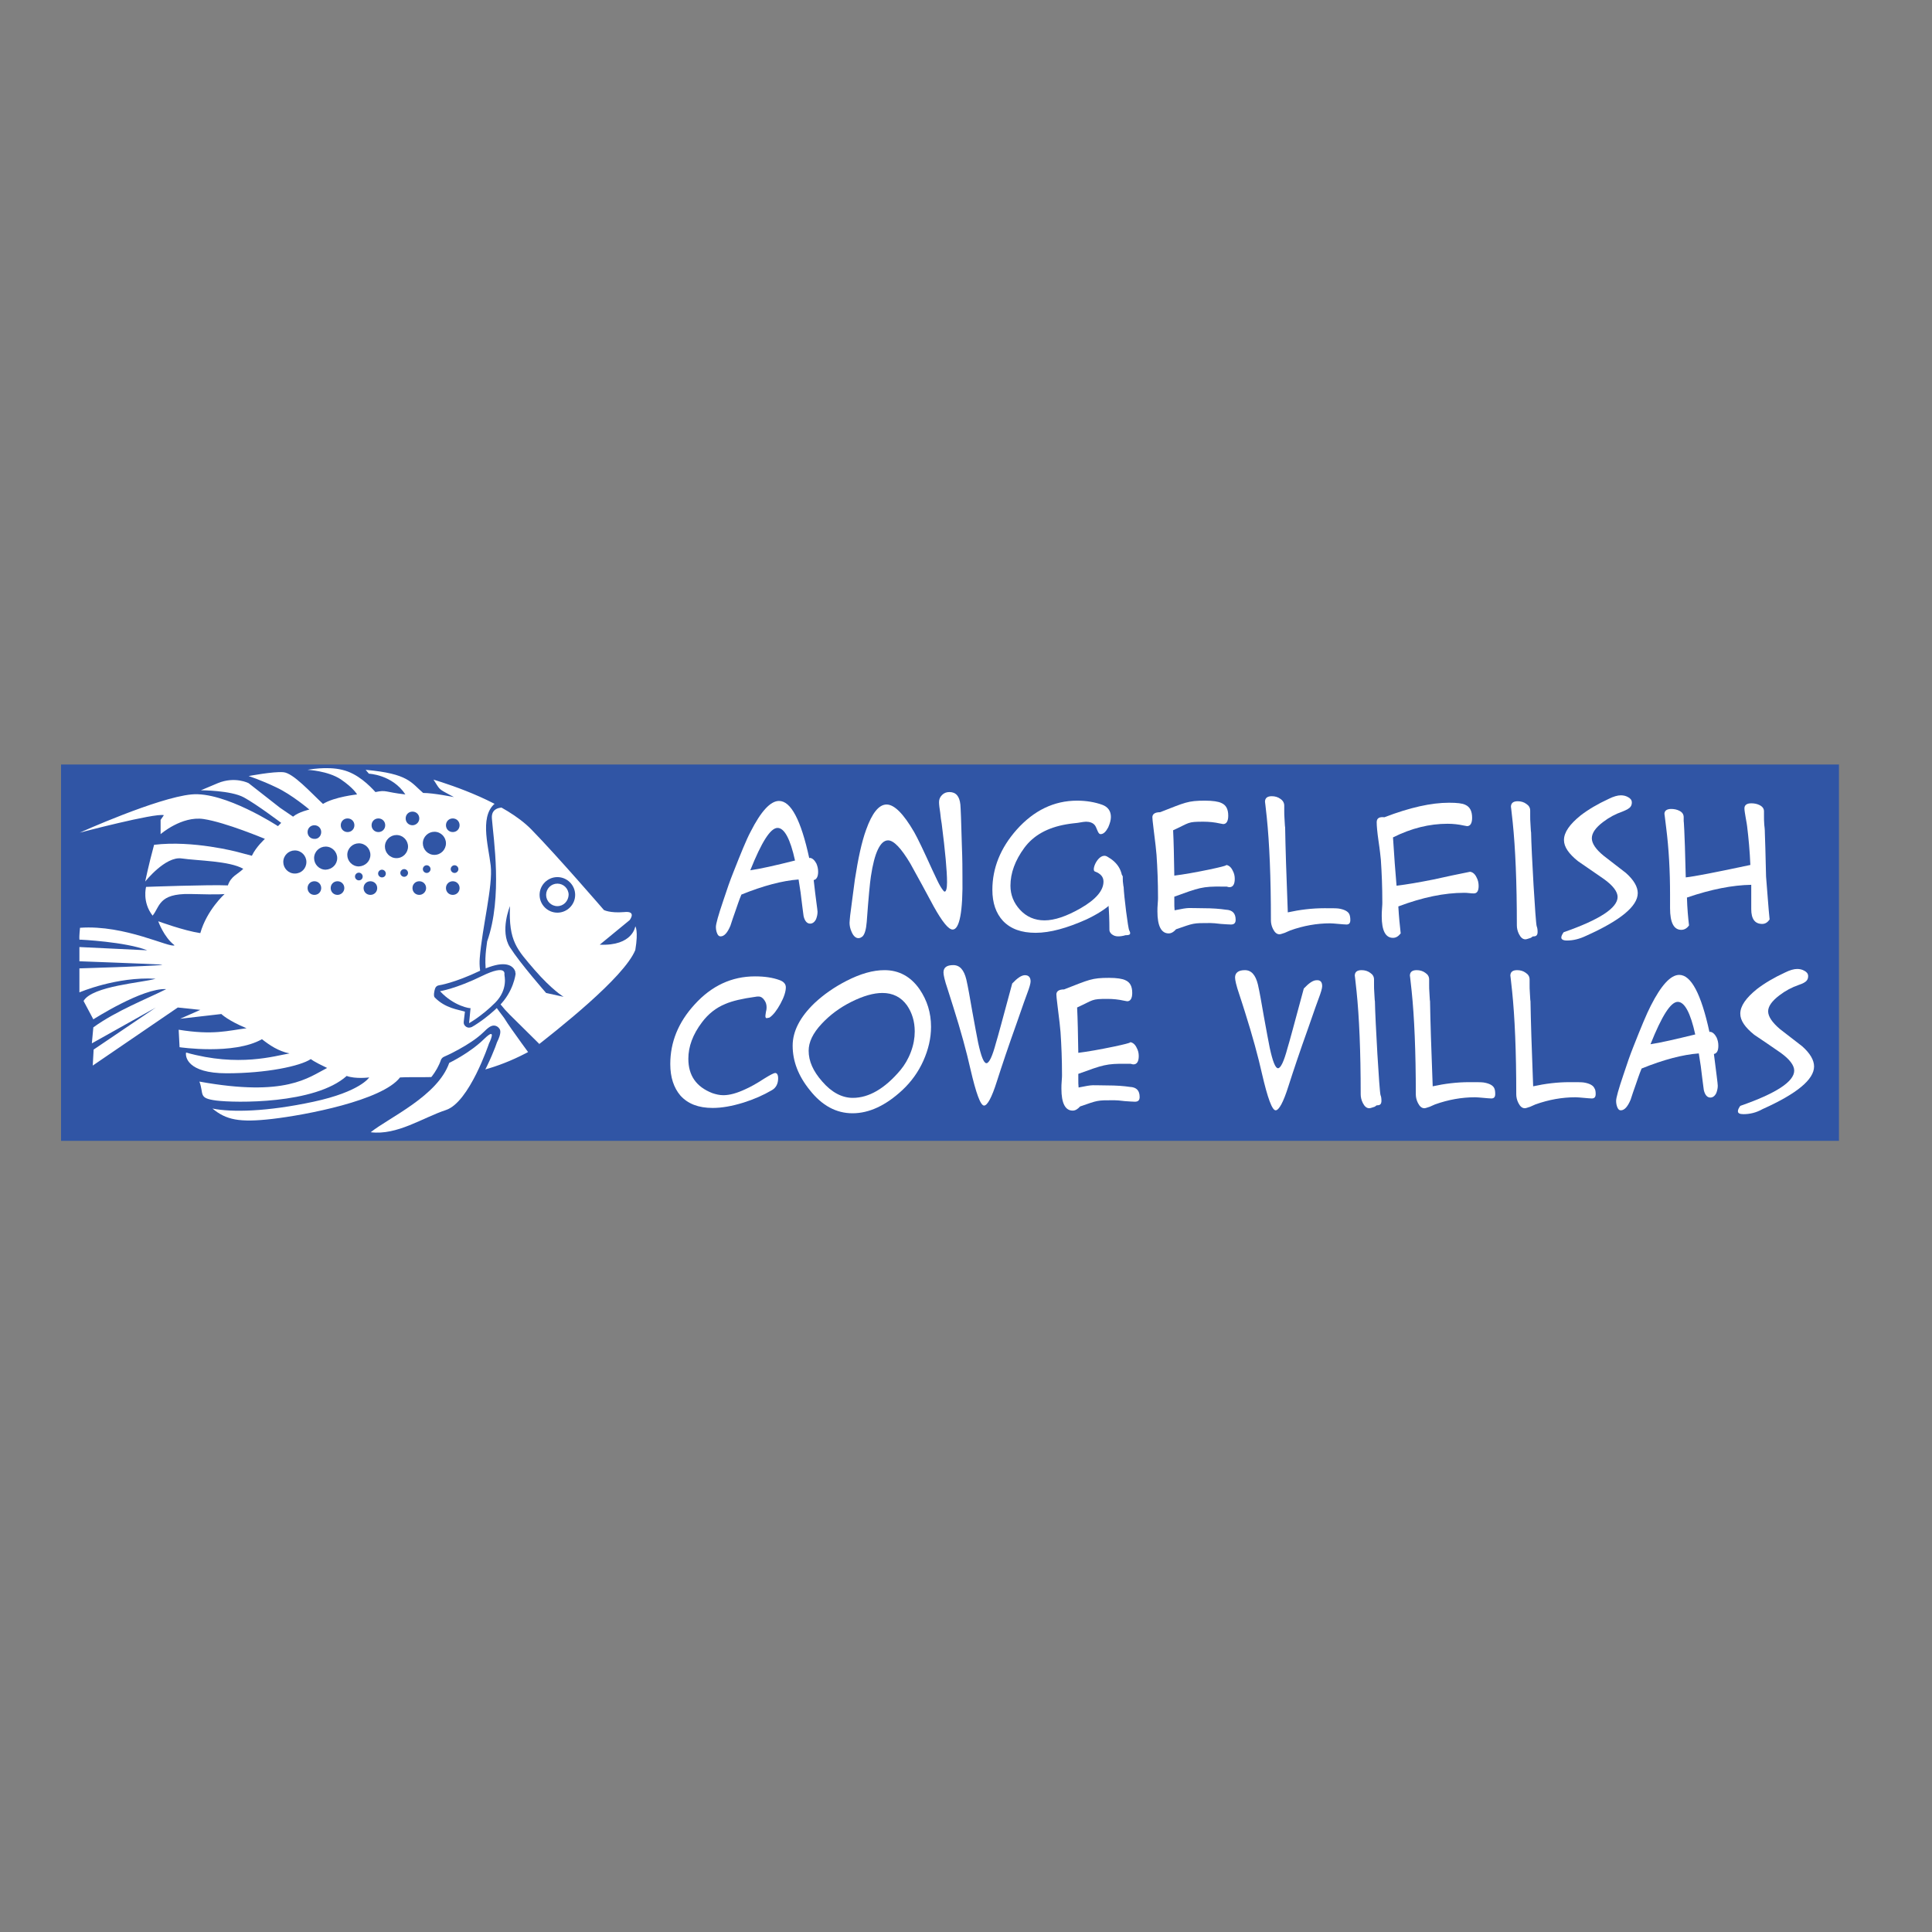 <?xml version="1.0" encoding="UTF-8"?> <svg xmlns="http://www.w3.org/2000/svg" xmlns:xlink="http://www.w3.org/1999/xlink" version="1.1" id="layer" x="0px" y="0px" viewBox="0 0 652 652" style="enable-background:new 0 0 652 652;" xml:space="preserve"><rect x="0" y="0" width="652" height="652" fill="#808080" stroke="none"/> <style type="text/css"> .st0{fill:#3055A5;} .st1{fill:#FFFFFF;} </style> <rect x="20.6" y="258" class="st0" width="600" height="127"></rect> <path class="st1" d="M203.8,307.1c0,0-15.7-18.2-24.5-27.2c-8.8-9-26.8-14.9-33-16.8c2,3.1,1.7,3.1,4.3,4.5l2.6,1.4 c0,0-6.9-1.4-10.4-1.4c-4.1-3.5-4.9-6.5-19.4-7.8l1.1,1.3c0,0,7.9,0.3,12.3,7c-7.1-0.8-6.3-1.6-10.1-0.8c-1.9-2.1-6-6.3-11.2-7.5 c-5.2-1.3-11.7,0-11.7,0s6.8,0.3,11.2,3.2c4.4,3,5.5,5.1,5.5,5.1s-7.6,0.8-11.5,3.2c-4.1-3.8-10.1-10.5-13.4-10.7 c-3.3-0.3-11.7,1.3-11.7,1.3s4.1,1.3,9.3,3.8c5.2,2.4,11.2,7.5,11.2,7.5s-3.6,0.8-5.5,2.4l-4.4-3l-10.6-8.3c0,0-4.6-2.4-10.4,0 l-5.7,2.4c0,0,10.1,0,14.5,2.4c4.4,2.4,12.6,8.6,12.6,8.6l-1.1,1.1c0,0-18-11.8-29.2-10.7C53.1,269.2,26.9,281,26.9,281 s25.4-6.7,28.4-5.9l-1.1,1.6v4.8c0,0,7.1-6.2,14.5-5.1c7.4,1.1,20.7,6.7,20.7,6.7s-3,2.7-4.4,5.7l-4.9-1.3c0,0-15-4-28.1-2.4 c-1.9,7-3,12.4-3,12.4s6.8-8.6,12.3-7.8c5.5,0.8,16.1,0.8,20.8,3.5c-1.9,1.9-4.1,2.4-5.2,5.6c-6-0.3-27.6,0.5-27.6,0.5 s-1.4,5.1,2.2,9.7c2.5-3,1.9-7.5,12.6-7.3c10.6,0.3,11.7,0,11.7,0s-6,5.4-8.2,13.2c-5.5-0.8-14.2-4-14.2-4s1.9,5.4,5.5,8.1 c-1.4,1.1-16.7-7-31.9-5.9c-0.5,5.1,0,4,0,4s15.3,0.7,22.7,3.6l-22.9-1.1v4.8c0,0,21.8,0.8,27.3,1.1c5.5,0.3-27.3,1.3-27.3,1.3v8.1 c0,0,12.6-5.4,25.7-4.6c-4.1,1.3-21.4,2.4-24.3,7.5l3.3,6.2c0,0,16.7-10.7,24.6-10.2c-6.3,3.2-16.7,7.2-24.6,12.9l-0.5,5.4 l21.6-12.1l-21,14.2l-0.3,5.4l28.7-19.6l7.6,0.8l-6.8,3l13.9-1.6c0,0,2.2,2.2,8.5,4.8c-6.3,0.8-11.2,2.4-22.9,0.5l0.3,5.9 c0,0,18.3,2.7,27.8-2.7c2.7,2.1,5.5,4,9.3,4.8c-4.9,0.8-17.1,4.7-34.9-0.3c-0.3,1.3,0.3,7,13.7,7s24.8-2.4,28.4-4.8 c0,0,0.8,0.8,5.5,3c-6.3,3.2-13.9,9.9-43.1,4.6c1.6,4.3-0.5,5.6,5.7,6.4c6.3,0.8,33.3,1.3,44-8.3c3,1.1,7.6,0.5,7.6,0.5 s-3,4.8-18.8,8.2c-15.8,3.4-27.6,3.6-34.1,2.3c4.6,3.8,9,4.8,20.2,3.5c11.2-1.3,37.1-6.2,43.1-14c9-0.5,24.3,1.9,44.2-9.1 c9-7,31.4-24.6,35.2-33.9c1.1-6.6,0-8,0-8s-0.8,6.7-12,6.2c3.3-2.7,10.1-8.3,10.1-8.3s2.5-3.2-1.9-2.7 C205.8,308.2,203.8,307.1,203.8,307.1"></path> <path class="st0" d="M108.4,280.8c0-1.3-1-2.3-2.3-2.3c-1.3,0-2.3,1-2.3,2.3c0,1.3,1,2.3,2.3,2.3 C107.4,283.2,108.4,282.1,108.4,280.8"></path> <path class="st0" d="M119.6,278.5c0-1.3-1-2.3-2.3-2.3c-1.3,0-2.3,1-2.3,2.3c0,1.3,1,2.3,2.3,2.3 C118.6,280.8,119.6,279.8,119.6,278.5"></path> <path class="st0" d="M130,278.5c0-1.3-1-2.3-2.3-2.3c-1.3,0-2.3,1-2.3,2.3c0,1.3,1,2.3,2.3,2.3C129,280.8,130,279.8,130,278.5"></path> <path class="st0" d="M141.5,276.2c0-1.3-1-2.3-2.3-2.3c-1.3,0-2.3,1-2.3,2.3c0,1.3,1,2.3,2.3,2.3 C140.4,278.5,141.5,277.5,141.5,276.2"></path> <path class="st0" d="M155.1,278.5c0-1.3-1-2.3-2.3-2.3c-1.3,0-2.3,1-2.3,2.3c0,1.3,1,2.3,2.3,2.3 C154.1,280.8,155.1,279.8,155.1,278.5"></path> <path class="st0" d="M155.1,299.7c0-1.3-1-2.3-2.3-2.3c-1.3,0-2.3,1-2.3,2.3c0,1.3,1,2.3,2.3,2.3C154.1,302,155.1,301,155.1,299.7"></path> <path class="st0" d="M143.8,299.7c0-1.3-1-2.3-2.3-2.3c-1.3,0-2.3,1-2.3,2.3c0,1.3,1,2.3,2.3,2.3C142.7,302,143.8,301,143.8,299.7"></path> <path class="st0" d="M127.3,299.7c0-1.3-1-2.3-2.3-2.3c-1.3,0-2.3,1-2.3,2.3c0,1.3,1,2.3,2.3,2.3C126.3,302,127.3,301,127.3,299.7"></path> <path class="st0" d="M116.2,299.7c0-1.3-1-2.3-2.3-2.3c-1.3,0-2.3,1-2.3,2.3c0,1.3,1,2.3,2.3,2.3C115.1,302,116.2,301,116.2,299.7"></path> <path class="st0" d="M108.4,299.7c0-1.3-1-2.3-2.3-2.3c-1.3,0-2.3,1-2.3,2.3c0,1.3,1,2.3,2.3,2.3C107.4,302,108.4,301,108.4,299.7"></path> <path class="st0" d="M103.4,290.9c0-2.1-1.7-3.9-3.9-3.9c-2.1,0-3.9,1.7-3.9,3.9c0,2.1,1.7,3.9,3.9,3.9 C101.7,294.8,103.4,293.1,103.4,290.9"></path> <path class="st0" d="M113.8,289.6c0-2.1-1.7-3.9-3.9-3.9c-2.1,0-3.9,1.7-3.9,3.9c0,2.1,1.7,3.9,3.9,3.9 C112.1,293.4,113.8,291.7,113.8,289.6"></path> <path class="st0" d="M125,288.5c0-2.1-1.7-3.9-3.9-3.9c-2.1,0-3.9,1.7-3.9,3.9c0,2.1,1.7,3.9,3.9,3.9 C123.3,292.3,125,290.6,125,288.5"></path> <path class="st0" d="M137.7,285.7c0-2.1-1.7-3.9-3.9-3.9c-2.1,0-3.9,1.7-3.9,3.9c0,2.1,1.7,3.9,3.9,3.9 C136,289.6,137.7,287.8,137.7,285.7"></path> <path class="st0" d="M150.5,284.6c0-2.1-1.7-3.9-3.9-3.9c-2.1,0-3.9,1.7-3.9,3.9c0,2.1,1.7,3.9,3.9,3.9 C148.8,288.5,150.5,286.7,150.5,284.6"></path> <path class="st0" d="M122.4,295.8c0-0.7-0.6-1.3-1.3-1.3c-0.7,0-1.3,0.6-1.3,1.3c0,0.7,0.6,1.3,1.3,1.3 C121.9,297.1,122.4,296.5,122.4,295.8"></path> <path class="st0" d="M130.2,294.8c0-0.7-0.6-1.3-1.3-1.3c-0.7,0-1.3,0.6-1.3,1.3c0,0.7,0.6,1.3,1.3,1.3 C129.7,296.1,130.2,295.5,130.2,294.8"></path> <path class="st0" d="M137.7,294.6c0-0.7-0.6-1.3-1.3-1.3s-1.3,0.6-1.3,1.3c0,0.7,0.6,1.3,1.3,1.3S137.7,295.3,137.7,294.6"></path> <path class="st0" d="M145.3,293.3c0-0.7-0.6-1.3-1.3-1.3s-1.3,0.6-1.3,1.3c0,0.7,0.6,1.3,1.3,1.3S145.3,294,145.3,293.3"></path> <path class="st0" d="M154.7,293.3c0-0.7-0.6-1.3-1.3-1.3s-1.3,0.6-1.3,1.3c0,0.7,0.6,1.3,1.3,1.3S154.7,294,154.7,293.3"></path> <path class="st0" d="M173.9,327.9c-0.1-0.3-0.7-2.5-4.2-2.5c-2,0-4.6,0.8-7.9,2.3c-8.4,4-13.5,4.8-13.6,4.8 c-0.7,0.1-1.2,0.5-1.4,1.2c-0.2,0.6-0.6,2.4-0.1,2.9c3.6,3.7,8,4.1,10.2,4.8l-0.4,3.4c-0.1,0.7,0.2,1.3,0.8,1.7 c0.3,0.2,0.6,0.3,1,0.3c0.3,0,0.6-0.1,0.9-0.2c0.2-0.1,4.5-2.5,9.2-7.1c4.9-4.8,5.6-10.7,5.6-10.9 C173.9,328.3,173.9,328.1,173.9,327.9 M165.8,337c-1.9,1.9-3.8,3.4-5.3,4.5l0.1-1.2c0.1-0.9-0.6-1.8-1.5-1.9c0,0-3.4-0.5-6.9-3.1 c2.5-0.7,6.3-2,11.1-4.3c4.1-2,6.1-2.1,6.9-2C169.9,330.6,168.8,334,165.8,337"></path> <path class="st0" d="M166.7,346.1c-1,0-1.9,0.6-3.6,2.3c-4.4,4.3-13.1,8.2-13.2,8.2c-0.5,0.2-0.9,0.6-1.1,1.1 c-2.7,8-12.2,14.4-19.2,19.1c-2.3,1.5-4.2,2.8-5.7,4c-0.6,0.5-0.8,1.2-0.6,1.9c0.2,0.7,0.8,1.2,1.5,1.2c0.8,0.1,1.6,0.1,2.4,0.1 c6,0,11.5-2.5,16.8-4.9c2.5-1.1,4.8-2.1,7.1-2.9c8.3-2.8,15.8-21.8,16.6-24.4c1.7-3.4,1.1-4.3,0.8-4.7 C168.1,346.5,167.4,346.1,166.7,346.1 M149.9,372.9c-2.4,0.8-4.9,1.9-7.4,3c-3.8,1.7-7.7,3.4-11.6,4.2c0.2-0.2,0.5-0.3,0.8-0.5 c7.1-4.8,16.8-11.3,20.3-20.1c1.9-0.7,6.7-2.8,10.6-5.8C160.2,359.9,155,371.2,149.9,372.9"></path> <path class="st1" d="M151.6,358.7c0,0,6.9-3.3,11.7-8c4.8-4.7,1.7,1.5,1.7,1.5s-6.6,19.8-14.5,22.4c-7.9,2.6-16.4,8.6-25.4,7.5 C131.2,377.2,147.7,369.9,151.6,358.7"></path> <path class="st0" d="M188.1,296c-3.3,0-6,2.7-6,6c0,3.3,2.7,6,6,6c3.3,0,6-2.7,6-6C194.1,298.7,191.4,296,188.1,296 M188.1,305.8 c-2.1,0-3.8-1.7-3.8-3.8c0-2.1,1.7-3.8,3.8-3.8c2.1,0,3.8,1.7,3.8,3.8C191.8,304.1,190.2,305.8,188.1,305.8"></path> <path class="st0" d="M172.1,305.8c0,0-3.5,8.4,0,13.9c3.5,5.5,12.2,15.4,12.2,15.4l5.9,1.3c0,0-3.9-2.3-9.8-9.1 C174.5,320.4,171.6,317.7,172.1,305.8"></path> <path class="st0" d="M176.9,273.9c0,0-11.4-4.4-10.9,2.3c0.5,6.7,3.7,26.5-1.6,41.5c-1.1,7.5-1.7,15.5,7.7,24.8 c9.4,9.3,9.9,9.8,9.9,9.8l-1.7,5.6c0,0-8.4-11.4-9.8-13.8c-1.4-2.4-9.4-10.4-8.6-20.7c0.8-10.4,4.5-24.4,3.7-31.3 c-0.8-7-4.2-17.8,2.5-21.7C175.1,266.4,176.9,273.9,176.9,273.9"></path> <path class="st1" d="M148.5,334.5c0,0,5.3-0.8,14.1-5.1s7.6-0.4,7.6-0.4s1.4,4.9-3.1,9.4c-4.5,4.5-8.8,6.9-8.8,6.9l0.5-5.1 C158.8,340.4,153.2,339.6,148.5,334.5"></path> <path class="st1" d="M275.9,307.7c0,0.9-0.2,1.7-0.5,2.5c-0.5,1-1.2,1.5-2,1.5c-1,0-1.8-0.8-2.2-2.5c0-0.1-0.2-1.3-0.5-3.8 c-0.3-2.8-0.7-5.7-1.2-8.6c-5.4,0.4-11.9,2.1-19.3,5.1c-0.8,1.9-1.4,3.8-2,5.5c-0.6,1.7-1.2,3.4-1.7,5c-1,2.4-2.1,3.6-3.3,3.6 c-0.6,0-1-0.4-1.3-1.3c-0.2-0.6-0.3-1.2-0.3-1.9c0-1,0.8-3.9,2.5-8.9c1.2-3.7,2.3-6.8,3.3-9.3c2.6-6.6,4.5-11.3,5.9-13.9 c3.5-6.9,6.7-10.4,9.6-10.4c4,0,7.4,6.4,10.2,19.3l0.2-0.1c0.9,0.1,1.6,0.8,2.2,1.9c0.4,0.9,0.6,1.8,0.6,2.8c0,1.6-0.5,2.6-1.5,2.8 C275.3,303.4,275.9,307.1,275.9,307.7 M268.3,290.4c-1.6-7.3-3.6-11-5.9-11c-2.4,0-5.4,4.8-9.2,14.3 C256.6,293.2,261.6,292.1,268.3,290.4"></path> <path class="st1" d="M321.5,313.7c-1.4,0-3.5-2.6-6.4-7.8c-2.6-4.8-5.2-9.7-7.9-14.5c-3.1-5.2-5.6-7.8-7.5-7.8 c-2.6,0-4.6,4.1-5.8,12.2c-0.3,1.9-0.8,7-1.4,15.3c-0.2,2.6-0.7,4.2-1.4,4.9c-0.5,0.4-0.9,0.6-1.4,0.6c-0.9,0-1.7-0.7-2.3-2.1 c-0.5-1.1-0.7-2.1-0.7-3.1c0-0.4,0.1-1.2,0.2-2.4c0.5-4.1,1.1-8.2,1.6-12.2c1.1-7.1,2.3-12.7,3.8-16.8c2-5.6,4.3-8.5,6.9-8.5 c2.6,0,5.7,3.1,9.3,9.3c1.2,2.1,3.2,6.3,6.1,12.7c1,2.1,1.5,3.2,1.7,3.6c0.8,1.7,1.5,2.8,2,3.4c0.2,0.3,0.4,0.4,0.5,0.4 c0.5,0,0.8-1.1,0.8-3.2c0-3.7-0.6-10.3-1.8-19.7c-0.2-1.2-0.4-2.4-0.5-3.7c-0.2-1.4-0.4-2.6-0.4-3.6c0-0.9,0.3-1.7,1-2.4 c0.7-0.7,1.5-1,2.5-1c2.2,0,3.4,1.4,3.7,4.2c0.1,1.1,0.3,5.7,0.5,13.7c0.2,4.9,0.2,8.4,0.2,10.6C325,307.7,323.8,313.7,321.5,313.7"></path> <path class="st1" d="M349.5,314.8c-4.8,0-8.4-1.3-11-4c-2.4-2.6-3.6-6.1-3.6-10.5c0-7.3,2.7-14.1,8.2-20.3 c5.8-6.5,12.6-9.8,20.4-9.8c3.1,0,6,0.5,8.5,1.4c1.9,0.7,2.9,2.1,2.9,4.1c0,1-0.3,2.1-0.9,3.5c-0.8,1.5-1.6,2.3-2.6,2.3 c-0.4,0-0.7-0.4-1-1.1c-0.4-1-0.7-1.7-1-2c-0.6-0.7-1.6-1.1-2.9-1.1c-0.3,0-1.3,0.1-2.9,0.4c-0.8,0.1-2.1,0.2-3.8,0.5 c-6.3,1.1-11,3.7-14.1,7.9c-3.1,4.2-4.7,8.5-4.7,12.8c0,3.1,1.1,5.8,3.2,8.1c2.2,2.4,5,3.6,8.3,3.6c3.4,0,7.5-1.4,12.2-4.1 c5.2-3,7.7-6,7.7-9c0-1.6-1-2.7-2.9-3.4c-1.4-0.5,1.4-6.7,4.2-5c3.4,1.9,5.1,4.6,5.1,8.2c0,0.7-0.1,1.3-0.2,1.9 c-0.8,4-4.8,7.7-12,11.1C360.1,313.2,354.4,314.8,349.5,314.8"></path> <path class="st1" d="M455.7,310.5c0,1-0.4,1.5-1.3,1.5c-0.6,0-1.4-0.1-2.7-0.2c-1.2-0.1-2.1-0.2-2.8-0.2c-4.5,0-9,0.8-13.5,2.4 c-0.6,0.3-1.2,0.5-1.8,0.8c-0.9,0.3-1.5,0.5-1.8,0.5c-0.9,0-1.6-0.6-2.2-1.8c-0.5-1-0.7-2-0.7-2.9c0-14.5-0.5-26.1-1.4-34.8 c-0.4-3.7-0.6-5.4-0.6-5.2c0-1.3,0.8-1.9,2.3-1.9c1.1,0,2.1,0.3,2.9,0.9c0.9,0.6,1.3,1.4,1.3,2.3v1.8c0,0.7,0,1.6,0.1,2.8 c0.1,1.4,0.1,2.3,0.2,2.7c0.1,6.4,0.4,15.9,0.9,28.7c4.1-0.9,8.2-1.4,12.4-1.4c2.4,0,3.9,0,4.7,0.1c2,0.3,3.3,1,3.7,2 C455.6,309.1,455.7,309.7,455.7,310.5"></path> <path class="st1" d="M497.4,301.5c-0.4,0-0.9,0-1.6-0.1c-0.7-0.1-1.3-0.1-1.7-0.1c-6.6,0-14,1.5-22.2,4.6c0.2,3.5,0.5,6.5,0.8,9.1 c-0.8,1-1.6,1.5-2.6,1.5c-2.5,0-3.8-2.4-3.8-7.3c0-0.7,0-1.5,0.1-2.6c0.1-1.1,0.1-1.8,0.1-2c0-5.3-0.2-10.1-0.5-14.5 c-0.1-0.9-0.3-3.1-0.8-6.4c-0.4-2.8-0.6-4.9-0.6-6.2c0-1.4,0.9-1.9,2.6-1.7c8.6-3.3,15.8-4.9,21.8-4.9c2.7,0,4.5,0.2,5.5,0.7 c1.6,0.7,2.3,2.2,2.3,4.4c0,1.8-0.6,2.8-1.7,2.8c-0.1,0-0.5-0.1-1.1-0.2c-1.8-0.4-3.6-0.6-5.5-0.6c-6.1,0-12.2,1.5-18.4,4.6 c0.4,6.3,0.8,11.8,1.2,16.3c3.4-0.4,7.5-1.1,12.5-2.1c4.1-0.9,8.2-1.8,12.3-2.6c0.9,0.1,1.7,0.8,2.2,1.9c0.5,0.9,0.7,1.9,0.7,2.9 C499,300.6,498.5,301.5,497.4,301.5"></path> <path class="st1" d="M528.8,317.4c-1.3,0-1.9-0.4-1.9-1c0-0.5,0.3-1.1,0.8-1.8c12.1-4.2,18.2-8.2,18.2-11.9c0-1.8-1.6-3.9-4.7-6.1 c-2.9-2-5.8-4-8.7-6c-3.1-2.5-4.7-4.8-4.7-7.1c0-2.6,1.9-5.3,5.6-8.3c2.6-2,5.8-3.9,9.5-5.6c1.6-0.8,3-1.2,4.1-1.2 c0.9,0,1.7,0.2,2.4,0.6c0.8,0.4,1.3,1,1.3,1.8c0,0.5-0.1,1-0.4,1.4c-0.4,0.6-1.3,1.1-2.8,1.7c-2.3,0.8-4.4,1.9-6.5,3.5 c-2.5,1.9-3.8,3.7-3.8,5.5c0,1.7,1.3,3.7,4,5.9c2.5,1.9,5,3.9,7.5,5.8c2.7,2.4,4,4.7,4,6.8c0,4.4-5.8,9.2-17.4,14.4 C533,316.9,530.9,317.4,528.8,317.4"></path> <path class="st1" d="M597.2,310.3c-0.7,1-1.5,1.5-2.5,1.5c-2.5,0-3.7-1.7-3.7-5v-8.2c-6.3,0.1-13.5,1.5-21.7,4.3 c0.1,3.7,0.4,6.8,0.7,9.4c-0.7,1-1.6,1.5-2.6,1.5c-2.5,0-3.8-2.4-3.8-7.3v-4.6c0-7.9-0.4-15.4-1.3-22.5c-0.4-3.3-0.6-4.9-0.6-4.7 c0-1.1,0.8-1.7,2.3-1.7c1,0,2,0.2,2.9,0.7c0.9,0.5,1.3,1.2,1.3,2.1v1.4c0-0.3,0.1,0.7,0.2,3c0.1,1.9,0.3,7.2,0.5,15.9 c2.8-0.3,10.1-1.7,21.8-4.2c-0.2-4.7-0.6-9.1-1.1-13.1c0-0.3-0.2-1.2-0.5-3c-0.2-1.2-0.4-2.3-0.4-3c0-1.1,0.8-1.7,2.3-1.7 c1.1,0,2,0.2,2.8,0.6c1,0.5,1.5,1.2,1.5,2.1v1.7c0,0.7,0,1.7,0.1,2.9c0.2,1.5,0.2,2.5,0.2,2.9c0.1,1.8,0.2,6.6,0.4,14.5 C596.5,301.7,596.8,306.6,597.2,310.3"></path> <path class="st1" d="M417,310.4c0,1.1-0.5,1.6-1.6,1.6c-0.7,0-1.8-0.1-3.4-0.2c-1.6-0.2-2.8-0.3-3.6-0.3c-5.9,0-5.4,0-11.5,2.1 c-0.8,0.9-1.6,1.4-2.5,1.4c-2.5,0-3.8-2.5-3.8-7.4c0-0.7,0-1.6,0.1-2.6c0.1-1.1,0.1-1.7,0.1-2c0-5.3-0.2-10.1-0.5-14.5 c-0.1-1.3-0.4-4.2-1-8.8c-0.3-2.3-0.4-3.6-0.4-3.9c0-1.1,0.9-1.7,2.6-1.7c8.5-3.3,9.3-3.9,15.2-3.9c2.6,0,4.5,0.3,5.5,0.8 c1.6,0.7,2.3,2.1,2.3,4.3c0,1.8-0.6,2.8-1.7,2.8c-0.1,0-0.5-0.1-1.1-0.2c-1.8-0.4-3.6-0.6-5.6-0.6c-5.5,0-4.5,0.3-10.2,2.9 c0.2,3.9,0.3,9,0.4,15.3c3.2-0.4,7.2-1.1,12-2.1c7.6-1.6,5-1.5,5.5-1.5c0.9,0.1,1.7,0.8,2.2,1.9c0.5,0.9,0.7,1.8,0.7,2.8 c0,1.8-0.6,2.8-1.8,2.8c-0.3,0-0.6-0.1-0.9-0.2h-1.4c-6.9-0.1-8,0.4-16.3,3.4v1.6c0,1.2,0,2.2,0.1,3c5.4-1.1,4.3-0.7,9.6-0.7 c3.2,0,5.7,0.2,7.7,0.5C416,307.1,417,308.3,417,310.4"></path> <path class="st1" d="M518.9,314.5c0,1-0.4,1.5-1.3,1.5c-0.6,0-0.4,0.2-1,0.5c-0.9,0.3-1.5,0.5-1.8,0.5c-0.9,0-1.6-0.6-2.2-1.8 c-0.5-1-0.7-2-0.7-2.9c0-14.5-0.5-26.1-1.4-34.8c-0.4-3.7-0.6-5.4-0.6-5.2c0-1.3,0.8-1.9,2.3-1.9c1.1,0,2.1,0.3,2.9,0.9 c0.9,0.6,1.3,1.3,1.3,2.3v1.8c0,0.7,0,1.6,0.1,2.8c0.1,1.4,0.1,2.3,0.2,2.7c0.1,6.4,1.5,30.7,1.9,31.7 C518.8,313.1,518.9,313.7,518.9,314.5"></path> <path class="st1" d="M381.4,314.9c0,0.5-0.4,0.7-1.3,0.7c-0.6,0-0.4,0.1-1,0.2c-0.9,0.2-1.5,0.2-1.8,0.2c-0.9,0-1.6-0.3-2.2-0.8 c-0.5-0.5-0.7-0.9-0.7-1.4c0-6.7-0.5-12.1-1.4-16.1c-0.4-1.7-0.6-2.5-0.6-2.4c0-0.6,0.8-0.9,2.3-0.9c1.1,0,2.1,0.1,2.9,0.4 c0.9,0.3,1.3,0.6,1.3,1.1v0.8c0,0.3,0,0.8,0.1,1.3c0.1,0.7,0.1,1.1,0.2,1.3c0.1,3,1.5,14.2,1.9,14.7 C381.2,314.2,381.4,314.6,381.4,314.9"></path> <path class="st1" d="M258.7,343.6c-0.2,0-0.4-0.2-0.4-0.7c0-0.3,0.1-0.8,0.2-1.5c0.2-0.7,0.2-1.2,0.2-1.5c0-0.8-0.2-1.6-0.7-2.3 c-0.5-0.8-1.2-1.3-2-1.3c-0.3,0-0.7,0-1.1,0.1c-4.4,0.6-7.8,1.4-10.1,2.4c-3.2,1.3-5.8,3.4-7.9,6.2c-3.1,4.1-4.6,8.2-4.6,12.3 c0,5.7,2.7,9.5,8.1,11.6c1.2,0.4,2.4,0.7,3.7,0.7c2.2,0,4.6-0.7,7.4-2c1.6-0.7,3.8-1.9,6.4-3.6c2.1-1.3,3.3-1.9,3.7-1.9 c0.6,0,1,0.6,1,1.8c0,1.8-0.7,3.2-2.1,4c-2.9,1.7-6.1,3.1-9.6,4.2c-3.9,1.2-7.3,1.8-10.4,1.8c-4.8,0-8.4-1.4-10.9-4.2 c-2.2-2.6-3.4-6.1-3.4-10.6c0-7.4,2.7-14.1,8.2-20.1c5.7-6.3,12.5-9.5,20.4-9.5c3.2,0,6,0.4,8.4,1.3c1.3,0.5,2,1.3,2,2.4 c0,1.4-0.6,3.3-1.8,5.5c-1.2,2.2-2.4,3.8-3.7,4.7C259.2,343.5,258.9,343.6,258.7,343.6"></path> <path class="st1" d="M314.2,346.5c0,3.9-0.9,7.7-2.6,11.5c-1.7,3.8-4.1,7.1-7.1,9.9c-5.6,5.2-11.2,7.8-16.8,7.8 c-5.5,0-10.3-2.6-14.4-7.8c-3.9-4.8-5.8-9.8-5.8-15c0-4.9,2.5-9.7,7.4-14.4c3.1-2.9,6.7-5.4,10.8-7.5c4.7-2.4,8.9-3.6,12.8-3.6 c4.8,0,8.8,2.1,11.8,6.4C312.9,337.6,314.2,341.8,314.2,346.5 M297.8,335.1c-3,0-6.5,1-10.5,3c-4,2-7.3,4.5-10,7.4 c-3,3.2-4.4,6.2-4.4,9.1c0,3.5,1.5,6.9,4.6,10.4c3.2,3.7,6.7,5.5,10.3,5.5c5.4,0,10.8-3.1,16.1-9.4c1.4-1.7,2.6-3.7,3.5-6.1 c0.9-2.4,1.3-4.7,1.3-6.9c0-3.4-0.9-6.3-2.6-8.8C304.1,336.5,301.3,335.1,297.8,335.1"></path> <path class="st1" d="M347.8,331.2c0,0.7-0.4,2.1-1.2,4.2c-0.2,0.5-1.4,3.8-3.5,9.9c-2.8,7.8-5,14.4-6.7,19.7 c-1.7,5.4-3.2,8.1-4.3,8.1c-1.2,0-2.7-4.1-4.6-12.3c-1.3-5.8-3.2-12.8-5.8-21c-0.6-2-1.3-4-1.9-6c-1-2.9-1.4-4.8-1.4-5.6 c0-1.7,1.1-2.5,3.3-2.5c2.2,0,3.6,1.6,4.4,4.8c0.6,2.6,1.2,6.1,2,10.7c0.9,5.1,1.6,8.6,2,10.7c1,4.6,1.9,6.9,2.8,6.9 c0.9,0,2-2.3,3.2-6.8c0.6-1.9,2.4-8.6,5.5-20.1c1.7-1.8,3.1-2.8,4.3-2.8C347.1,329.1,347.8,329.8,347.8,331.2"></path> <path class="st1" d="M384.6,370.2c0,1.1-0.5,1.6-1.6,1.6c-0.7,0-1.8-0.1-3.4-0.2c-1.6-0.2-2.8-0.3-3.6-0.3c-5.9,0-5.4,0-11.5,2.1 c-0.8,0.9-1.6,1.4-2.5,1.4c-2.5,0-3.8-2.5-3.8-7.4c0-0.7,0-1.6,0.1-2.6c0.1-1.1,0.1-1.7,0.1-2c0-5.3-0.2-10.1-0.5-14.5 c-0.1-1.3-0.4-4.2-1-8.8c-0.3-2.3-0.4-3.6-0.4-3.9c0-1.1,0.9-1.7,2.6-1.7c8.5-3.3,9.3-3.9,15.2-3.9c2.6,0,4.5,0.3,5.5,0.8 c1.6,0.7,2.3,2.1,2.3,4.3c0,1.8-0.6,2.8-1.7,2.8c-0.1,0-0.5-0.1-1.1-0.2c-1.8-0.4-3.6-0.6-5.6-0.6c-5.5,0-4.5,0.3-10.2,2.9 c0.2,3.9,0.3,9,0.4,15.3c3.2-0.4,7.2-1.1,12-2.1c7.6-1.6,5-1.5,5.5-1.5c0.9,0.1,1.7,0.8,2.2,1.9c0.5,0.9,0.7,1.8,0.7,2.8 c0,1.8-0.6,2.8-1.8,2.8c-0.3,0-0.6-0.1-0.9-0.2h-1.4c-6.9-0.1-8,0.4-16.3,3.4v1.6c0,1.2,0,2.2,0.1,3c5.4-1.1,4.3-0.7,9.6-0.7 c3.2,0,5.7,0.2,7.7,0.5C383.6,366.9,384.6,368.1,384.6,370.2"></path> <path class="st1" d="M446.2,332.8c0,0.7-0.4,2.1-1.2,4.2c-0.2,0.5-1.4,3.8-3.5,9.9c-2.8,7.8-5,14.4-6.7,19.7 c-1.7,5.4-3.2,8.1-4.3,8.1c-1.2,0-2.7-4.1-4.6-12.3c-1.3-5.8-3.2-12.8-5.8-21c-0.6-2-1.3-4-1.9-5.9c-1-2.9-1.4-4.8-1.4-5.6 c0-1.6,1.1-2.5,3.3-2.5c2.2,0,3.6,1.6,4.4,4.8c0.6,2.6,1.2,6.1,2,10.7c0.9,5.1,1.6,8.6,2,10.7c1,4.6,1.9,6.9,2.8,6.9 c0.9,0,2-2.3,3.2-6.8c0.6-1.9,2.4-8.6,5.5-20.1c1.7-1.8,3.1-2.8,4.3-2.8C445.6,330.7,446.2,331.4,446.2,332.8"></path> <path class="st1" d="M504.6,369.2c0,1-0.4,1.5-1.3,1.5c-0.6,0-1.5-0.1-2.7-0.2c-1.2-0.1-2.1-0.2-2.8-0.2c-4.5,0-9,0.8-13.5,2.4 c-0.6,0.3-1.2,0.5-1.8,0.8c-0.9,0.3-1.5,0.5-1.8,0.5c-0.9,0-1.6-0.6-2.2-1.8c-0.5-1-0.7-2-0.7-2.9c0-14.5-0.5-26.1-1.4-34.8 c-0.4-3.7-0.6-5.5-0.6-5.2c0-1.3,0.8-1.9,2.3-1.9c1.1,0,2.1,0.3,2.9,0.9c0.9,0.6,1.3,1.3,1.3,2.3v1.8c0,0.7,0,1.6,0.1,2.8 c0.1,1.4,0.1,2.3,0.2,2.7c0.1,6.4,0.4,15.9,0.9,28.7c4.1-0.9,8.2-1.4,12.4-1.4c2.4,0,3.9,0,4.7,0.1c2,0.3,3.3,1,3.7,2 C504.5,367.7,504.6,368.4,504.6,369.2"></path> <path class="st1" d="M466.2,371.5c0,1-0.4,1.5-1.3,1.5c-0.6,0-0.4,0.2-1,0.5c-0.9,0.3-1.5,0.5-1.8,0.5c-0.9,0-1.6-0.6-2.2-1.8 c-0.5-1-0.7-2-0.7-2.9c0-14.5-0.5-26.1-1.4-34.8c-0.4-3.7-0.6-5.5-0.6-5.2c0-1.3,0.8-1.9,2.3-1.9c1.1,0,2.1,0.3,2.9,0.9 c0.9,0.6,1.3,1.3,1.3,2.3v1.8c0,0.7,0,1.6,0.1,2.8c0.1,1.4,0.1,2.3,0.2,2.7c0.1,6.4,1.5,30.7,1.9,31.7 C466.1,370,466.2,370.7,466.2,371.5"></path> <path class="st1" d="M538.5,369.2c0,1-0.4,1.5-1.3,1.5c-0.6,0-1.5-0.1-2.7-0.2c-1.2-0.1-2.1-0.2-2.8-0.2c-4.5,0-9,0.8-13.5,2.4 c-0.6,0.3-1.2,0.5-1.8,0.8c-0.9,0.3-1.5,0.5-1.8,0.5c-0.9,0-1.6-0.6-2.2-1.8c-0.5-1-0.7-2-0.7-2.9c0-14.5-0.5-26.1-1.4-34.8 c-0.4-3.7-0.6-5.5-0.6-5.2c0-1.3,0.8-1.9,2.3-1.9c1.1,0,2.1,0.3,2.9,0.9c0.9,0.6,1.3,1.3,1.3,2.3v1.8c0,0.7,0,1.6,0.1,2.8 c0.1,1.4,0.1,2.3,0.2,2.7c0.1,6.4,0.4,15.9,0.9,28.7c4.1-0.9,8.2-1.4,12.3-1.4c2.4,0,3.9,0,4.7,0.1c2,0.3,3.3,1,3.7,2 C538.4,367.7,538.5,368.4,538.5,369.2"></path> <path class="st1" d="M579.7,366.4c0,0.9-0.2,1.7-0.5,2.5c-0.5,1-1.2,1.5-2,1.5c-1,0-1.8-0.8-2.2-2.5c0-0.1-0.2-1.3-0.5-3.8 c-0.3-2.8-0.7-5.7-1.2-8.6c-5.4,0.4-11.9,2.1-19.3,5.1c-0.8,1.9-1.4,3.8-2,5.5c-0.6,1.7-1.2,3.4-1.7,5c-1,2.4-2.1,3.6-3.3,3.6 c-0.6,0-1-0.4-1.3-1.3c-0.2-0.6-0.3-1.2-0.3-1.9c0-1,0.8-3.9,2.5-8.9c1.2-3.7,2.3-6.8,3.3-9.3c2.6-6.6,4.5-11.2,5.9-13.9 c3.5-6.9,6.7-10.4,9.6-10.4c4,0,7.4,6.4,10.2,19.3l0.2-0.1c0.9,0.1,1.6,0.8,2.2,1.9c0.4,0.9,0.6,1.8,0.6,2.8c0,1.7-0.5,2.6-1.5,2.8 C579.2,362.1,579.7,365.7,579.7,366.4 M572.1,349.1c-1.6-7.3-3.6-11-5.9-11c-2.4,0-5.4,4.8-9.2,14.3 C560.4,351.9,565.5,350.7,572.1,349.1"></path> <path class="st1" d="M588.4,376c-1.3,0-1.9-0.3-1.9-1c0-0.5,0.3-1.1,0.8-1.8c12.1-4.2,18.2-8.2,18.2-11.9c0-1.8-1.6-3.9-4.7-6.1 c-2.9-2-5.8-4-8.8-6c-3.1-2.5-4.7-4.8-4.7-7.1c0-2.6,1.9-5.3,5.6-8.3c2.6-2,5.8-3.9,9.5-5.6c1.6-0.8,3-1.2,4.1-1.2 c0.9,0,1.7,0.2,2.4,0.6c0.8,0.4,1.3,1,1.3,1.8c0,0.5-0.1,1-0.4,1.4c-0.4,0.6-1.3,1.1-2.8,1.6c-2.3,0.8-4.4,1.9-6.5,3.5 c-2.5,1.9-3.8,3.7-3.8,5.4c0,1.7,1.3,3.7,4,6c2.5,1.9,5,3.9,7.5,5.8c2.7,2.4,4,4.7,4,6.8c0,4.4-5.8,9.2-17.4,14.4 C592.7,375.5,590.5,376,588.4,376"></path> </svg> 